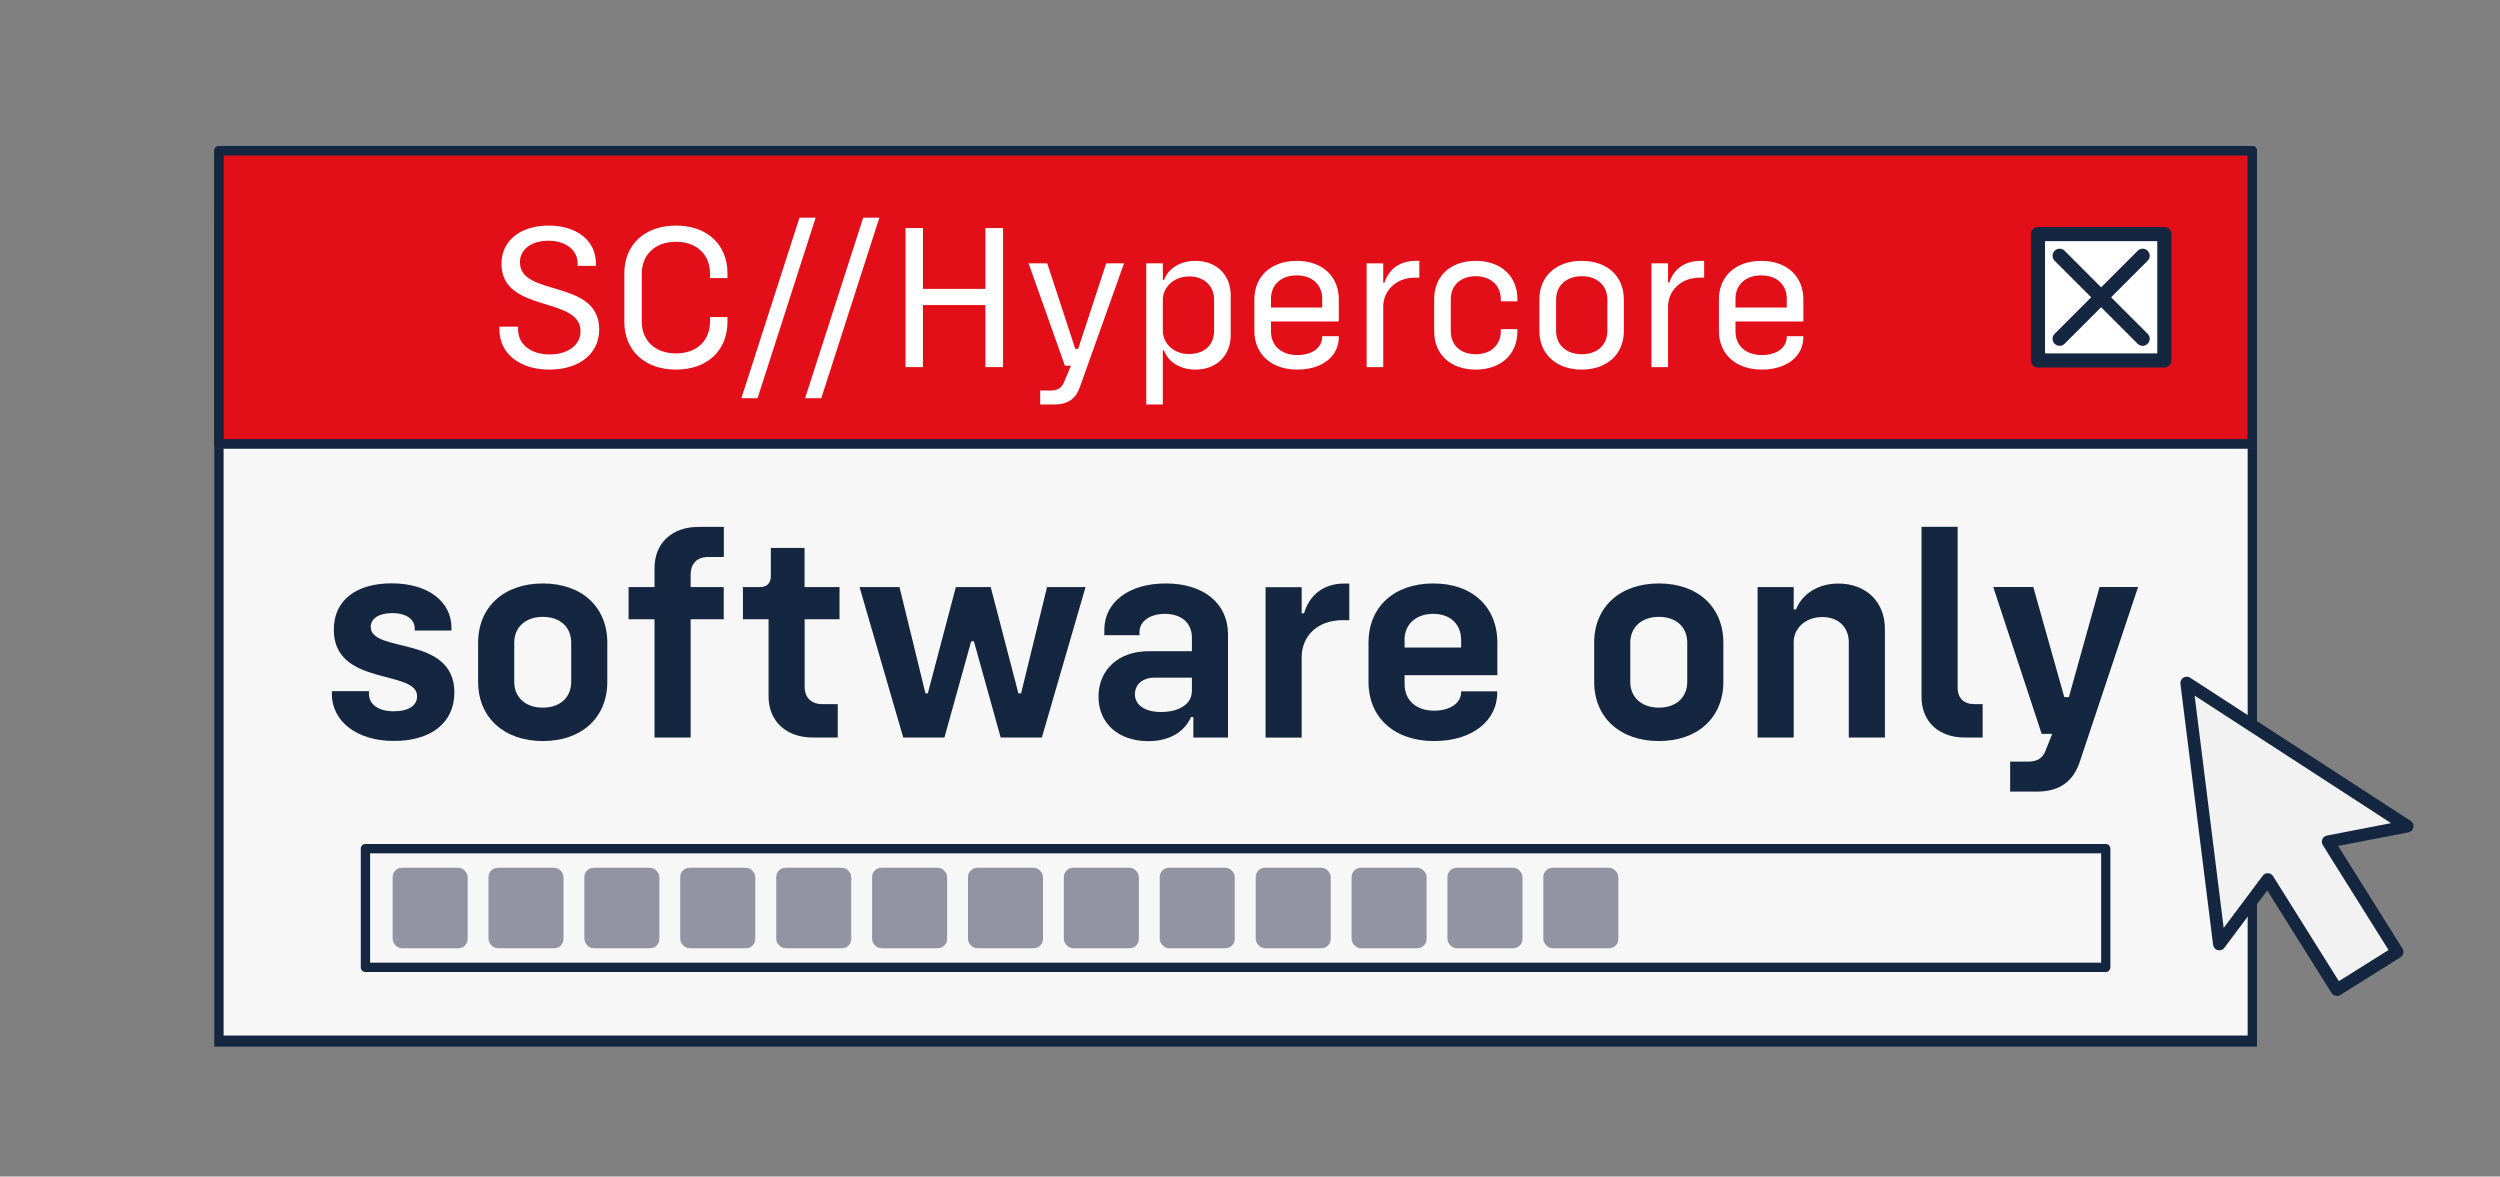 <svg xmlns="http://www.w3.org/2000/svg" id="Ebene_1" viewBox="0 0 240.94 113.39"><rect x="0" y="0" width="240.94" height="113.39" fill="#808080" stroke="none"/><defs><style>.cls-1{fill:#e20e18;}.cls-2{fill:#213854;}.cls-3{fill:#fff;}.cls-4{fill:#152740;}.cls-5{fill:#f2f2f2;}.cls-6{fill:#f8f7f7;}.cls-7{fill:#9393a3;}</style></defs><rect class="cls-6" x="21.1" y="30.21" width="195.97" height="70.04"></rect><rect class="cls-6" x="21.1" y="30.21" width="195.97" height="70.04"></rect><path class="cls-4" d="M217.52,100.87H20.65V30.21c0-15.94.2-16.14.45-16.14h195.97c.25,0,.45.2.45,16.14v70.66ZM21.55,99.8h195.07V30.66H21.55v69.14Z"></path><rect class="cls-1" x="21.1" y="14.52" width="195.97" height="28.26"></rect><path class="cls-2" d="M217.07,43.23H21.1c-.25,0-.45-.2-.45-.45V14.52c0-.25.2-.45.45-.45h195.97c.25,0,.45.2.45.45v28.26c0,.25-.2.45-.45.45ZM21.55,42.33h195.07V14.97H21.55v27.36Z"></path><path class="cls-4" d="M217.07,43.23H21.1c-.25,0-.45-.2-.45-.45V14.52c0-.25.2-.45.45-.45h195.97c.25,0,.45.2.45.45v28.26c0,.25-.2.45-.45.45ZM21.55,42.33h195.07V14.97H21.55v27.36Z"></path><path class="cls-4" d="M202.95,93.68H35.22c-.25,0-.45-.2-.45-.45v-11.44c0-.25.2-.45.45-.45h167.72c.25,0,.45.2.45.45v11.44c0,.25-.2.45-.45.45ZM35.67,92.78h166.83v-10.54H35.67v10.54Z"></path><rect class="cls-7" x="37.84" y="83.63" width="7.23" height="7.76" rx=".9" ry=".9"></rect><rect class="cls-7" x="47.08" y="83.63" width="7.23" height="7.76" rx=".9" ry=".9"></rect><rect class="cls-7" x="56.32" y="83.63" width="7.23" height="7.76" rx=".9" ry=".9"></rect><rect class="cls-7" x="65.56" y="83.63" width="7.23" height="7.76" rx=".9" ry=".9"></rect><rect class="cls-7" x="74.81" y="83.63" width="7.23" height="7.76" rx=".9" ry=".9"></rect><rect class="cls-7" x="84.05" y="83.63" width="7.23" height="7.76" rx=".9" ry=".9"></rect><rect class="cls-7" x="93.29" y="83.63" width="7.23" height="7.76" rx=".9" ry=".9"></rect><rect class="cls-7" x="102.53" y="83.63" width="7.23" height="7.76" rx=".9" ry=".9"></rect><rect class="cls-7" x="111.77" y="83.63" width="7.23" height="7.76" rx=".9" ry=".9"></rect><rect class="cls-7" x="121.02" y="83.63" width="7.23" height="7.76" rx=".9" ry=".9"></rect><rect class="cls-7" x="130.26" y="83.63" width="7.23" height="7.76" rx=".9" ry=".9"></rect><rect class="cls-7" x="139.5" y="83.63" width="7.23" height="7.76" rx=".9" ry=".9"></rect><rect class="cls-7" x="148.74" y="83.63" width="7.23" height="7.76" rx=".9" ry=".9"></rect><rect class="cls-3" x="196.41" y="22.56" width="12.18" height="12.18"></rect><path class="cls-4" d="M208.59,35.42h-12.18c-.38,0-.68-.3-.68-.68v-12.18c0-.38.3-.68.68-.68h12.18c.38,0,.68.3.68.68v12.18c0,.38-.3.68-.68.68ZM197.09,34.06h10.82v-10.82h-10.82v10.82Z"></path><path class="cls-4" d="M206.5,33.33c-.17,0-.35-.07-.48-.2l-8-8c-.27-.27-.27-.7,0-.96.27-.27.7-.27.96,0l8,8c.27.27.27.7,0,.96-.13.13-.31.2-.48.2Z"></path><path class="cls-4" d="M198.5,33.33c-.17,0-.35-.07-.48-.2-.27-.27-.27-.7,0-.96l8-8c.27-.27.7-.27.96,0,.27.27.27.7,0,.96l-8,8c-.13.13-.31.2-.48.2Z"></path><path class="cls-4" d="M31.99,66.87v-.26h3.57v.26c0,1.01.9,1.68,2.38,1.68s2.26-.58,2.26-1.45c0-2.61-8.03-.9-8.03-6.41,0-2.9,2.23-4.47,5.57-4.47,3.54,0,5.77,1.77,5.77,4.29v.26h-3.54v-.2c0-.9-.84-1.48-2.15-1.48s-2.09.52-2.09,1.33c0,2.58,8.06.75,8.06,6.32,0,2.93-2.26,4.67-5.83,4.67s-5.98-1.89-5.98-4.55Z"></path><path class="cls-4" d="M46.08,65.71v-3.77c0-3.45,2.5-5.71,6.24-5.71s6.21,2.26,6.21,5.71v3.77c0,3.45-2.47,5.71-6.21,5.71s-6.24-2.26-6.24-5.71ZM55.05,65.71v-3.77c0-1.51-1.07-2.49-2.73-2.49s-2.76.99-2.76,2.49v3.77c0,1.51,1.1,2.49,2.76,2.49s2.73-.99,2.73-2.49Z"></path><path class="cls-4" d="M66.56,55.33v1.25h3.19v3.1h-3.19v11.4h-3.48v-11.4h-2.5v-3.1h2.5v-1.83c0-2.41,1.68-3.97,4.24-3.97h2.44v2.9h-1.51c-1.04,0-1.68.61-1.68,1.65Z"></path><path class="cls-4" d="M77.55,59.68v6.53c0,1.04.67,1.65,1.68,1.65h1.51v3.22h-2.41c-2.55,0-4.26-1.57-4.26-3.97v-7.43h-2.47v-3.1h1.65c.67,0,1.04-.38,1.04-1.07v-2.7h3.25v3.77h3.37v3.1h-3.37Z"></path><path class="cls-4" d="M82.83,56.58h3.86l2.5,10.24h.23l2.7-10.24h3.36l2.67,10.24h.26l2.5-10.24h3.71l-4.21,14.5h-3.97l-2.58-9.28h-.26l-2.58,9.28h-3.97l-4.21-14.5Z"></path><path class="cls-4" d="M118.35,61.13v9.95h-3.34v-1.97h-.23c-.61,1.42-2.09,2.32-4.09,2.32-2.9,0-4.82-1.71-4.82-4.29s1.92-4.38,4.82-4.38h4.18v-1.31c0-1.39-.99-2.29-2.61-2.29-1.39,0-2.44.7-2.44,1.74v.32h-3.39v-.52c0-2.7,2.41-4.47,5.92-4.47,3.68,0,6,1.94,6,4.9ZM114.87,66.64v-1.33h-3.6c-1.13,0-1.89.64-1.89,1.6,0,1.04.96,1.71,2.52,1.71,1.74,0,2.96-.78,2.96-1.97Z"></path><path class="cls-4" d="M130.04,56.23v3.54h-.64c-2.49,0-3.95,1.59-3.95,3.57v7.75h-3.48v-14.5h3.48v2.52h.23c.52-1.8,1.92-2.87,3.86-2.87h.49Z"></path><path class="cls-4" d="M135.37,65.07v.87c0,1.54,1.1,2.55,2.84,2.55,1.54,0,2.61-.72,2.61-1.8v-.06h3.48v.09c0,2.81-2.47,4.7-6.09,4.7-3.83,0-6.32-2.26-6.32-5.71v-3.77c0-3.45,2.47-5.71,6.24-5.71s6.18,2.26,6.18,5.71v3.13h-8.93ZM135.37,61.68v.73h5.45v-.73c0-1.54-1.07-2.52-2.7-2.52s-2.76.99-2.76,2.52Z"></path><path class="cls-4" d="M153.64,65.71v-3.77c0-3.45,2.5-5.71,6.24-5.71s6.21,2.26,6.21,5.71v3.77c0,3.45-2.47,5.71-6.21,5.71s-6.24-2.26-6.24-5.71ZM162.61,65.71v-3.77c0-1.51-1.07-2.49-2.73-2.49s-2.76.99-2.76,2.49v3.77c0,1.51,1.1,2.49,2.76,2.49s2.73-.99,2.73-2.49Z"></path><path class="cls-4" d="M181.66,60.61v10.47h-3.48v-9.17c0-1.48-1.01-2.44-2.55-2.44-1.65,0-2.76,1.1-2.76,2.41v9.2h-3.48v-14.5h3.48v2.15h.23c.55-1.45,2.09-2.49,4.06-2.49,2.67,0,4.5,1.74,4.5,4.38Z"></path><path class="cls-4" d="M185.19,67.19v-16.42h3.48v15.52c0,.99.61,1.57,1.6,1.57h.81v3.22h-1.74c-2.49,0-4.15-1.54-4.15-3.89Z"></path><path class="cls-4" d="M193.72,73.4h1.74c.9,0,1.45-.35,1.71-1.13l.61-1.54h-1.01l-4.67-14.16h3.86l2.99,10.62h.44l2.96-10.62h3.71l-5.6,16.79c-.64,1.97-1.97,2.93-4.15,2.93h-2.58v-2.9Z"></path><polygon class="cls-5" points="232.01 79.64 210.74 65.83 213.89 91 218.55 84.76 225.22 95.39 231.03 91.75 224.36 81.12 232.01 79.64"></polygon><path class="cls-4" d="M225.26,95.99c-.21.01-.43-.09-.55-.28l-6.2-9.89-4.14,5.53c-.15.2-.4.28-.64.22-.24-.06-.41-.26-.44-.51l-3.15-25.16c-.03-.23.08-.46.28-.59.2-.13.45-.12.65,0l21.27,13.81c.21.13.31.38.26.62-.05.24-.24.43-.48.48l-6.78,1.31,6.2,9.89c.08.14.11.3.08.46-.04.16-.13.29-.27.38l-5.81,3.64c-.09.06-.18.08-.28.09ZM218.51,84.16s.04,0,.07,0c.2,0,.38.11.49.28l6.34,10.12,4.79-3-6.34-10.12c-.11-.17-.12-.38-.04-.56.08-.18.24-.31.44-.35l6.18-1.2-18.93-12.29,2.8,22.39,3.77-5.04c.11-.14.27-.23.44-.24Z"></path><path class="cls-3" d="M48.13,31.74v-.26h1.8v.26c0,1.46,1.24,2.42,3.04,2.42,1.7,0,2.98-.86,2.98-2.24,0-3.42-7.62-1.7-7.62-6.5,0-2.26,1.86-3.68,4.56-3.68s4.54,1.46,4.54,3.64v.24h-1.76v-.22c0-1.32-1.16-2.2-2.82-2.2-1.56,0-2.74.78-2.74,2.08,0,3.38,7.64,1.56,7.64,6.48,0,2.32-1.92,3.86-4.8,3.86s-4.82-1.54-4.82-3.88Z"></path><path class="cls-3" d="M60.17,31.02v-4.68c0-2.78,1.98-4.6,4.98-4.6s4.96,1.82,4.96,4.6v.46h-1.68v-.42c0-1.86-1.3-3.08-3.28-3.08s-3.3,1.22-3.3,3.08v4.6c0,1.86,1.3,3.08,3.3,3.08s3.28-1.22,3.28-3.08v-.42h1.68v.46c0,2.78-1.96,4.6-4.96,4.6s-4.98-1.82-4.98-4.6Z"></path><path class="cls-3" d="M77.05,20.98h1.56l-5.6,17.4h-1.56l5.6-17.4Z"></path><path class="cls-3" d="M83.19,20.98h1.56l-5.6,17.4h-1.56l5.6-17.4Z"></path><path class="cls-3" d="M96.67,21.98v13.4h-1.7v-5.98h-6.02v5.98h-1.68v-13.4h1.68v5.86h6.02v-5.86h1.7Z"></path><path class="cls-3" d="M100.25,37.64h1.02c.68,0,1.08-.28,1.32-.9l.62-1.5h-.58l-3.5-9.86h1.8l2.7,8.24h.28l2.7-8.24h1.72l-4.24,11.88c-.4,1.18-1.18,1.72-2.46,1.72h-1.38v-1.34Z"></path><path class="cls-3" d="M118.61,28.46v3.84c0,1.98-1.38,3.32-3.4,3.32-1.5,0-2.64-.76-3.02-1.84h-.12v5.2h-1.6v-13.6h1.6v1.6h.12c.38-1.08,1.52-1.84,3.02-1.84,2.02,0,3.4,1.34,3.4,3.32ZM117.01,28.9c0-1.36-.96-2.26-2.42-2.26s-2.52,1.06-2.52,2.24v3c0,1.18,1,2.24,2.52,2.24s2.42-.9,2.42-2.26v-2.96Z"></path><path class="cls-3" d="M122.49,30.98v.96c0,1.38,1,2.28,2.54,2.28,1.42,0,2.4-.7,2.4-1.78v-.04h1.6v.08c0,1.88-1.62,3.14-4,3.14-2.5,0-4.14-1.48-4.14-3.72v-3.04c0-2.24,1.62-3.72,4.08-3.72s4.06,1.48,4.06,3.72v2.12h-6.54ZM122.49,28.8v.84h4.94v-.84c0-1.36-.96-2.26-2.46-2.26s-2.48.9-2.48,2.26Z"></path><path class="cls-3" d="M136.79,25.14v1.62h-.4c-1.94,0-3.08,1.34-3.08,2.8v5.82h-1.6v-10h1.6v1.86h.12c.42-1.32,1.5-2.1,3.02-2.1h.34Z"></path><path class="cls-3" d="M138.22,31.94v-3.12c0-2.22,1.58-3.68,4-3.68s4.02,1.46,4.02,3.68v.22h-1.6v-.2c0-1.34-.98-2.22-2.42-2.22s-2.4.88-2.4,2.22v3.08c0,1.34.94,2.22,2.4,2.22s2.42-.88,2.42-2.22v-.2h1.6v.22c0,2.22-1.6,3.68-4.02,3.68s-4-1.46-4-3.68Z"></path><path class="cls-3" d="M148.36,31.9v-3.04c0-2.24,1.62-3.72,4.08-3.72s4.06,1.48,4.06,3.72v3.04c0,2.24-1.62,3.72-4.06,3.72s-4.08-1.48-4.08-3.72ZM154.91,31.88v-3c0-1.36-.98-2.26-2.46-2.26s-2.48.9-2.48,2.26v3c0,1.36.98,2.26,2.48,2.26s2.46-.9,2.46-2.26Z"></path><path class="cls-3" d="M164.24,25.14v1.62h-.4c-1.94,0-3.08,1.34-3.08,2.8v5.82h-1.6v-10h1.6v1.86h.12c.42-1.32,1.5-2.1,3.02-2.1h.34Z"></path><path class="cls-3" d="M167.26,30.98v.96c0,1.38,1,2.28,2.54,2.28,1.42,0,2.4-.7,2.4-1.78v-.04h1.6v.08c0,1.88-1.62,3.14-4,3.14-2.5,0-4.14-1.48-4.14-3.72v-3.04c0-2.24,1.62-3.72,4.08-3.72s4.06,1.48,4.06,3.72v2.12h-6.54ZM167.26,28.8v.84h4.94v-.84c0-1.36-.96-2.26-2.46-2.26s-2.48.9-2.48,2.26Z"></path></svg>
